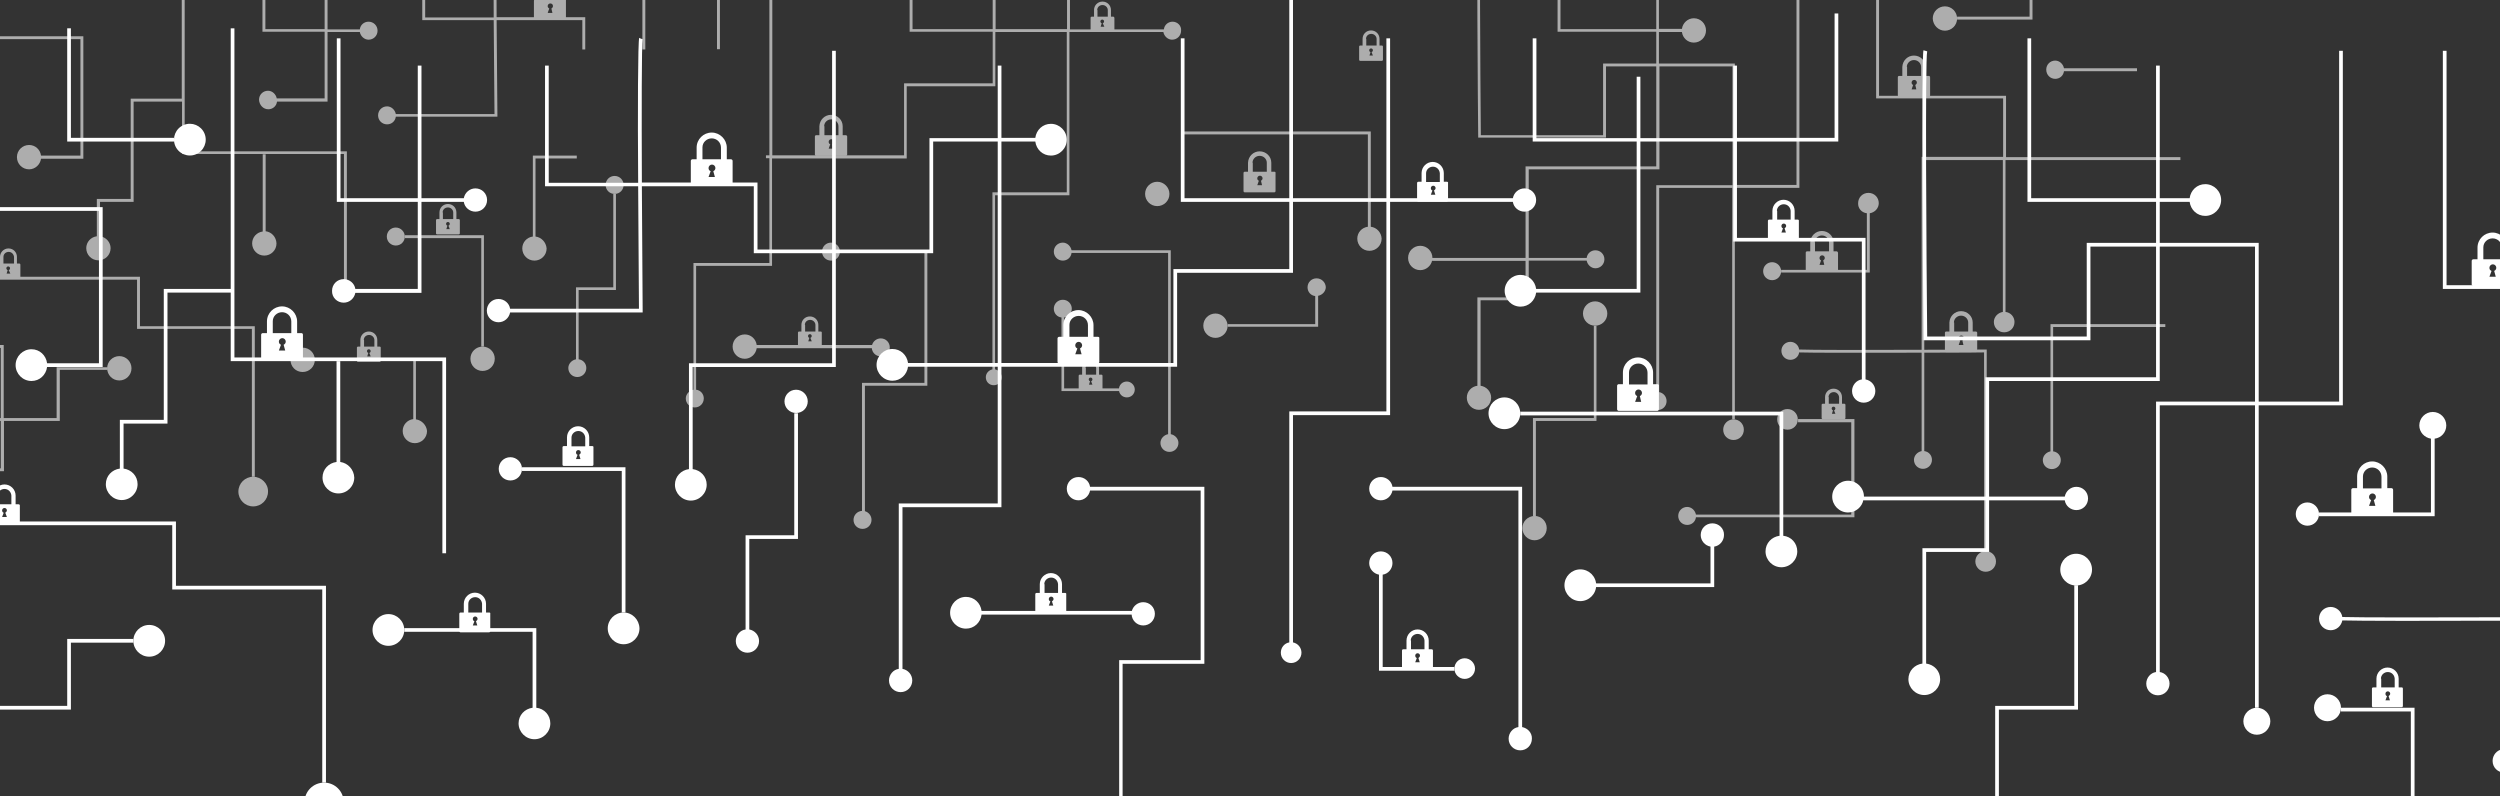 <?xml version="1.0" encoding="UTF-8"?>
<!-- Generator: Adobe Illustrator 28.1.0, SVG Export Plug-In . SVG Version: 6.00 Build 0)  -->
<svg xmlns="http://www.w3.org/2000/svg" xmlns:xlink="http://www.w3.org/1999/xlink" version="1.1" id="Layer_1" x="0px" y="0px" viewBox="0 0 944.9 301" style="enable-background:new 0 0 944.9 301;" xml:space="preserve">
<rect x="0" y="0" width="944.9" height="301" fill="#333333" stroke="none"/>
<style type="text/css">
	.st0{fill:#FFFFFF;}
	.st1{opacity:0.6;}
	.st2{fill-rule:evenodd;clip-rule:evenodd;fill:none;}
</style>
<g>
	<g>
		<g>
			<path class="st0" d="M37.3,137.3H17.8c-0.4-3-2.8-5.3-5.9-5.3c-3.3,0-6,2.7-6,6c0,3.3,2.7,6,6,6c3.1,0,5.5-2.3,5.9-5.3h21V78.3     h-73.4v1.4h72V137.3z"></path>
			<polygon class="st0" points="65.8,52.8 65.8,52.1 26.8,52.1 26.8,10.7 25.4,10.7 25.4,53.5 65.8,53.5    "></polygon>
			<polygon class="st0" points="123.2,221.4 66.5,221.4 66.5,197.1 -34.7,197.1 -34.7,198.5 65.1,198.5 65.1,222.8 121.8,222.8      121.8,295.8 122.5,295.8 123.2,295.8    "></polygon>
			<path class="st0" d="M61.9,109.2v49.5H45.3v18.4c-3,0.4-5.3,2.8-5.3,5.9c0,3.3,2.7,6,6,6c3.3,0,6-2.7,6-6c0-3.1-2.3-5.5-5.3-5.9     v-17h16.6v-49.5h23.9v25.9h80v72.6h1.4v-74h-80V10.7h-1.4v98.5H61.9z"></path>
			<path class="st0" d="M25.4,241.5v25.3H-0.7v-36h-23.6v1.4h22.2v34.6h-24.6v1.4h24.6v23.4H-12v23.6c-1.7,0.3-3.1,1.8-3.1,3.7     c0,2.1,1.7,3.7,3.7,3.7c2.1,0,3.7-1.7,3.7-3.7c0-1.8-1.3-3.3-3-3.7V293h9.9v-24.8h27.6v-25.3h23.6v-0.7v-0.7H25.4z"></path>
			<polygon class="st0" points="236.4,176.6 197.3,176.6 197.3,177.3 197.3,178 235,178 235,231.5 235.7,231.5 236.4,231.5    "></polygon>
			<path class="st0" d="M300.2,202.3h-18.4v35.6c-2.1,0.3-3.7,2.2-3.7,4.4c0,2.5,2,4.4,4.4,4.4c2.5,0,4.4-2,4.4-4.4     c0-2.2-1.6-4-3.7-4.4v-34.2h18.4v-47.5h-0.7h-0.7V202.3z"></path>
			<path class="st0" d="M427.7,232.2c0.1,2.3,2,4.2,4.4,4.2c2.5,0,4.4-2,4.4-4.4c0-2.5-2-4.4-4.4-4.4c-2,0-3.8,1.4-4.3,3.3H371     c-0.4-3-2.8-5.3-5.9-5.3c-3.3,0-6,2.7-6,6c0,3.3,2.7,6,6,6c3.1,0,5.5-2.3,5.9-5.3H427.7z"></path>
			<path class="st0" d="M618.5,109.2h-37.9c-0.4-3-2.8-5.3-5.9-5.3c-3.3,0-6,2.7-6,6c0,3.3,2.7,6,6,6c3.1,0,5.5-2.3,5.9-5.3h39.4     V53.5h35.1v37.8h48.6v52.1c-2.1,0.3-3.7,2.2-3.7,4.4c0,2.5,2,4.4,4.4,4.4c2.5,0,4.4-2,4.4-4.4c0-2.2-1.6-4-3.7-4.4V89.9h-48.6     V53.5h38.3V5.1h-1.4v47h-36.9V24.8h-1.4v27.4h-35.1V29h-1.4v23.2h-37.9V14.5h-1.4v39h39.3V109.2z"></path>
			<path class="st0" d="M522.6,252.1v-34.9c2.1-0.3,3.7-2.2,3.7-4.4c0-2.5-2-4.4-4.4-4.4c-2.5,0-4.4,2-4.4,4.4c0,2.2,1.6,4,3.7,4.4     v36.3h28.5v-0.7v-0.7H522.6z"></path>
			<polygon class="st0" points="1000.5,70.2 1000.5,19.2 999.1,19.2 999.1,68.8 963.4,68.8 963.4,69.6 963.4,70.2    "></polygon>
			<path class="st0" d="M987.4,138.1v-30.3h-62.7V19.2h-1.4v90H986v28.9h-40.2v95.2c-24.7,0.1-55.7,0.1-60.5-0.1     c-0.3-2.1-2.2-3.8-4.4-3.8c-2.5,0-4.4,2-4.4,4.4c0,2.5,2,4.4,4.4,4.4c2.2,0,4-1.6,4.4-3.7c5.3,0.2,36,0.2,60.5,0.1v48.6     c-2.1,0.3-3.7,2.2-3.7,4.4c0,2.5,2,4.4,4.4,4.4c2.5,0,4.4-2,4.4-4.4c0-2.2-1.6-4-3.7-4.4v-48.6c14.3,0,26.3-0.1,29.5-0.1v97.9     h0.7h0.7v-99.3l-0.7,0c-0.3,0-13.7,0.1-30.2,0.1v-93.8H986v74.9c-2.5,0.3-4.4,2.4-4.4,5c0,2.8,2.3,5.1,5.1,5.1     c2.8,0,5.1-2.3,5.1-5.1c0-2.6-1.9-4.7-4.4-5v-74.9h86.3v-1.4H987.4z"></path>
			<path class="st0" d="M1009.4,283.3c-2.1,0.3-3.7,2.2-3.7,4.4c0,2.5,2,4.4,4.4,4.4c2.5,0,4.4-2,4.4-4.4c0-2.2-1.6-4-3.7-4.4v-61.4     h55.4v-1.4h-56.8V283.3z"></path>
			<polygon class="st0" points="784,266.8 754.1,266.8 754.1,315.2 754.8,315.2 755.5,315.2 755.5,268.2 785.4,268.2 785.4,221.2      784.7,221.2 784,221.2    "></polygon>
			<path class="st0" d="M884.8,268.9h26.4v45.6h-76.8c-0.3-2.1-2.2-3.7-4.4-3.7c-2.5,0-4.4,2-4.4,4.4c0,2.5,2,4.4,4.4,4.4     c2.2,0,4-1.6,4.4-3.7h78.2v-48.4h-27.8V268.9z"></path>
			<path class="st0" d="M122.5,295.8c-4.1,0-7.4,3.3-7.4,7.4c0,4.1,3.3,7.4,7.4,7.4c4.1,0,7.4-3.3,7.4-7.4     C129.9,299.1,126.6,295.8,122.5,295.8z"></path>
			<path class="st0" d="M202.7,267.5v-30.1h-49.9v0.7v0.7h48.5v28.7c-3,0.4-5.3,2.8-5.3,5.9c0,3.3,2.7,6,6,6c3.3,0,6-2.7,6-6     C208,270.3,205.7,267.8,202.7,267.5z"></path>
			<path class="st0" d="M128.6,174.6v-38.1h-1.4v38.1c-3,0.4-5.3,2.8-5.3,5.9c0,3.3,2.7,6,6,6c3.3,0,6-2.7,6-6     C133.8,177.5,131.5,175,128.6,174.6z"></path>
			<path class="st0" d="M957.4,75.6c3.3,0,6-2.7,6-6c0-3.3-2.7-6-6-6c-3.3,0-6,2.7-6,6C951.4,72.9,954.1,75.6,957.4,75.6z"></path>
			<path class="st0" d="M674,202.5v-46.9h-99.4v0.7v0.7h98v45.5c-3,0.4-5.3,2.8-5.3,5.9c0,3.3,2.7,6,6,6c3.3,0,6-2.7,6-6     C679.3,205.3,677,202.8,674,202.5z"></path>
			<path class="st0" d="M568.6,150.2c-3.3,0-6,2.7-6,6c0,3.3,2.7,6,6,6c3.3,0,6-2.7,6-6C574.6,152.9,571.9,150.2,568.6,150.2z"></path>
			<path class="st0" d="M597.3,215.2c-3.3,0-6,2.7-6,6s2.7,6,6,6c3.3,0,6-2.7,6-6S600.6,215.2,597.3,215.2z"></path>
			<path class="st0" d="M784.7,209.3c-3.3,0-6,2.7-6,6c0,3.3,2.7,6,6,6c3.3,0,6-2.7,6-6C790.7,211.9,788,209.3,784.7,209.3z"></path>
			<path class="st0" d="M918.8,165.8v27.9h-42.3v0.7v0.7h43.7v-29.3c2.5-0.3,4.4-2.4,4.4-5c0-2.8-2.3-5.1-5.1-5.1     c-2.8,0-5.1,2.3-5.1,5.1C914.4,163.3,916.3,165.4,918.8,165.8z"></path>
			<path class="st0" d="M879.7,262.4c-2.8,0-5.1,2.3-5.1,5.1c0,2.8,2.3,5.1,5.1,5.1c2.8,0,5.1-2.3,5.1-5.1     C884.8,264.7,882.5,262.4,879.7,262.4z"></path>
			<path class="st0" d="M972.3,337.6c0,2.8,2.3,5.1,5.1,5.1c2.8,0,5.1-2.3,5.1-5.1c0-2.8-2.3-5.1-5.1-5.1     C974.6,332.5,972.3,334.8,972.3,337.6z"></path>
			<path class="st0" d="M847.9,272.6c0,2.8,2.3,5.1,5.1,5.1c2.8,0,5.1-2.3,5.1-5.1c0-2.8-2.3-5.1-5.1-5.1     C850.2,267.5,847.9,269.8,847.9,272.6z"></path>
			<circle class="st0" cx="754.8" cy="321.2" r="6"></circle>
			<path class="st0" d="M553.6,248.8c-2.2,0-3.9,1.8-3.9,3.9c0,2.2,1.8,3.9,3.9,3.9c2.2,0,3.9-1.8,3.9-3.9     C557.5,250.6,555.7,248.8,553.6,248.8z"></path>
			<path class="st0" d="M488.7,242.8v-85.9h36.7V76.3h46.4c0.3,2.1,2.2,3.7,4.4,3.7c2.5,0,4.4-2,4.4-4.4c0-2.5-2-4.4-4.4-4.4     c-2.2,0-4,1.6-4.4,3.7h-46.4V14.5H524v60.4h-35.3v-90.3h-1.4v90.3h-39.6V14.5h-1.4v61.8h41v25.4h-43.8v35.5h-65V53.5h12.8     c0.4,3,2.8,5.3,5.9,5.3c3.3,0,6-2.7,6-6c0-3.3-2.7-6-6-6c-3.1,0-5.5,2.3-5.9,5.3h-12.8V24.8h-1.4v27.4h-25.8v42.1h-35.4V19.2     h-1.4v75.1h-28.2V69h-43.7c-0.1-26.7-0.1-52.6,0.3-54.2l-0.7-0.2l-0.6-0.3c-0.5,1.1-0.6,27.9-0.4,54.8h-33.8V24.8H206v45.6h35.2     c0.1,18.3,0.2,36.5,0.3,46.3h-48.7c-0.3-2.1-2.2-3.7-4.4-3.7c-2.5,0-4.4,2-4.4,4.4c0,2.5,2,4.4,4.4,4.4c2.2,0,4-1.6,4.4-3.7h50.1     l0-0.7c-0.1-11-0.2-29.1-0.3-47h42.3v25.3h29.6v41.6h-54.1v40c-3,0.4-5.3,2.8-5.3,5.9c0,3.3,2.7,6,6,6c3.3,0,6-2.7,6-6     c0-3.1-2.3-5.5-5.3-5.9v-38.6h54.1v-43h36.8V53.5h24.4v83.7h-33.9c-0.4-3-2.8-5.3-5.9-5.3c-3.3,0-6,2.7-6,6c0,3.3,2.7,6,6,6     c3.1,0,5.5-2.3,5.9-5.3h33.9v51.7h-37.4v62.5c-2.1,0.3-3.7,2.2-3.7,4.4c0,2.5,2,4.4,4.4,4.4c2.5,0,4.4-2,4.4-4.4     c0-2.2-1.6-4-3.7-4.4v-61.1h37.4v-53.1h66.4v-35.5h43.8V76.3H524v79.2h-36.7v87.3c-1.8,0.3-3.2,1.9-3.2,3.9     c0,2.2,1.8,3.9,3.9,3.9c2.2,0,3.9-1.8,3.9-3.9C491.9,244.8,490.6,243.2,488.7,242.8z"></path>
			<path class="st0" d="M235.7,231.5c-3.3,0-6,2.7-6,6c0,3.3,2.7,6,6,6c3.3,0,6-2.7,6-6C241.6,234.2,239,231.5,235.7,231.5z"></path>
			<path class="st0" d="M146.8,232.1c-3.3,0-6,2.7-6,6s2.7,6,6,6c3.3,0,6-2.7,6-6S150.1,232.1,146.8,232.1z"></path>
			<ellipse transform="matrix(0.925 -0.379 0.379 0.925 -14.669 31.151)" class="st0" cx="71.8" cy="52.8" rx="6" ry="6"></ellipse>
			<circle class="st0" cx="56.4" cy="242.2" r="6"></circle>
			<path class="st0" d="M192.9,172.8c-2.5,0-4.4,2-4.4,4.4c0,2.5,2,4.4,4.4,4.4c2.5,0,4.4-2,4.4-4.4     C197.3,174.8,195.3,172.8,192.9,172.8z"></path>
			<path class="st0" d="M300.9,147.3c-2.5,0-4.4,2-4.4,4.4c0,2.5,2,4.4,4.4,4.4c2.5,0,4.4-2,4.4-4.4     C305.3,149.3,303.3,147.3,300.9,147.3z"></path>
			<path class="st0" d="M407.6,180.3c-2.5,0-4.4,2-4.4,4.4c0,2.5,2,4.4,4.4,4.4c2.2,0,4-1.6,4.4-3.7h41.8v64.1H423v63.2     c-2.3,0.1-4.2,2-4.2,4.4c0,2.5,2,4.4,4.4,4.4c2.5,0,4.4-2,4.4-4.4c0-2-1.4-3.8-3.3-4.3v-61.9h30.9V184H412     C411.7,181.9,409.9,180.3,407.6,180.3z"></path>
			<path class="st0" d="M647.2,197.8c-2.5,0-4.4,2-4.4,4.4c0,2.2,1.6,4,3.7,4.4v13.9h-43.3v0.7v0.7h44.7v-15.3     c2.1-0.3,3.7-2.2,3.7-4.4C651.7,199.8,649.7,197.8,647.2,197.8z"></path>
			<path class="st0" d="M575.3,274.8V184h-49c-0.3-2.1-2.2-3.7-4.4-3.7c-2.5,0-4.4,2-4.4,4.4c0,2.5,2,4.4,4.4,4.4     c2.2,0,4-1.6,4.4-3.7h47.6v89.4c-2.1,0.3-3.7,2.2-3.7,4.4c0,2.5,2,4.4,4.4,4.4c2.5,0,4.4-2,4.4-4.4     C579.1,277,577.4,275.2,575.3,274.8z"></path>
			<path class="st0" d="M872.1,189.9c-2.5,0-4.4,2-4.4,4.4s2,4.4,4.4,4.4c2.5,0,4.4-2,4.4-4.4S874.5,189.9,872.1,189.9z"></path>
			<path class="st0" d="M816.3,254V153.2h36v114.3h0.7h0.7V153.2h31.8v-134h-1.4v132.6h-30.4v-60h-37.4V76.3h11.3     c0.4,3,2.8,5.3,5.9,5.3c3.3,0,6-2.7,6-6c0-3.3-2.7-6-6-6c-3.1,0-5.5,2.3-5.9,5.3h-11.3V24.8h-1.4v50.1h-47.2V14.5h-1.4v61.8h48.6     v15.5h-26.2v35.4h-60.3c-0.3-29.7-0.8-105,0-107.8l-0.7-0.2l-0.7-0.2c-0.9,2.8-0.1,98.1,0,108.9l0,0.7h63.1V93.2h24.8v49.4h-64.5     v45.1h-45.9c0-3.3-2.7-6-6-6c-3.3,0-6,2.7-6,6c0,3.3,2.7,6,6,6c2.9,0,5.3-2.1,5.8-4.8v0.2h46.1v18.1h-23.8v43.6     c-3,0.4-5.3,2.8-5.3,5.9c0,3.3,2.7,6,6,6c3.3,0,6-2.7,6-6c0-3.1-2.3-5.5-5.3-5.9v-42.2h23.8v-19.5h28.6c0.3,2.1,2.2,3.7,4.4,3.7     c2.5,0,4.4-2,4.4-4.4c0-2.5-2-4.4-4.4-4.4c-2.2,0-4,1.6-4.4,3.7h-28.6V144h64.5V93.2h36v58.6h-37.4V254c-2.1,0.3-3.7,2.2-3.7,4.4     c0,2.5,2,4.4,4.4,4.4c2.5,0,4.4-2,4.4-4.4C820,256.2,818.4,254.3,816.3,254z"></path>
			<path class="st0" d="M1011.8,99.4c2.2,0,4-1.6,4.4-3.7h36.1v-1.4h-36.1c-0.3-2.1-2.2-3.7-4.4-3.7c-2.5,0-4.4,2-4.4,4.4     C1007.3,97.4,1009.3,99.4,1011.8,99.4z"></path>
			<path class="st0" d="M129.9,114.4c2.2,0,4-1.6,4.4-3.7h25V76.3h16c0.3,2.1,2.2,3.7,4.4,3.7c2.5,0,4.4-2,4.4-4.4     c0-2.5-2-4.4-4.4-4.4c-2.2,0-4,1.6-4.4,3.7h-16V24.8h-1.4v50.1h-29.2V14.5h-1.4v61.8h30.6v32.9h-23.6c-0.3-2.1-2.2-3.7-4.4-3.7     c-2.5,0-4.4,2-4.4,4.4C125.4,112.4,127.4,114.4,129.9,114.4z"></path>
		</g>
		<g>
			<path class="st0" d="M402.6,224.1h-1.2v-3.3h0c0-2.3-1.9-4.2-4.2-4.2c-2.3,0-4.2,1.9-4.2,4.2h0v3.3h-1.2c-0.3,0-0.5,0.2-0.5,0.5     v6.5c0,0.3,0.2,0.5,0.5,0.5h10.7c0.3,0,0.5-0.2,0.5-0.5v-6.5C403.1,224.3,402.8,224.1,402.6,224.1z M394.7,220.8     C394.7,220.8,394.7,220.8,394.7,220.8c0-1.4,1.2-2.5,2.6-2.5c1.4,0,2.5,1.1,2.6,2.5c0,0,0,0,0,0v3.3h-5.1V220.8z M398.1,228.9     h-1.7l0.6-1.6c-0.4-0.1-0.6-0.5-0.6-0.9c0-0.5,0.4-0.9,0.9-0.9s0.9,0.4,0.9,0.9c0,0.4-0.3,0.7-0.6,0.9L398.1,228.9z"></path>
			<path class="st0" d="M223.9,168.6h-1.2v-3.3h0c0-2.3-1.9-4.2-4.2-4.2c-2.3,0-4.2,1.9-4.2,4.2h0v3.3h-1.2c-0.3,0-0.5,0.2-0.5,0.5     v6.5c0,0.3,0.2,0.5,0.5,0.5h10.7c0.3,0,0.5-0.2,0.5-0.5v-6.5C224.4,168.9,224.2,168.6,223.9,168.6z M216,165.4     C216,165.4,216,165.4,216,165.4c0-1.4,1.2-2.5,2.6-2.5c1.4,0,2.5,1.1,2.6,2.5c0,0,0,0,0,0v3.3H216V165.4z M219.4,173.5h-1.7     l0.6-1.6c-0.4-0.1-0.6-0.5-0.6-0.9c0-0.5,0.4-0.9,0.9-0.9c0.5,0,0.9,0.4,0.9,0.9c0,0.4-0.3,0.7-0.6,0.9L219.4,173.5z"></path>
			<path class="st0" d="M546.9,68.7h-1.2v-3.3h0c0-2.3-1.9-4.2-4.2-4.2c-2.3,0-4.2,1.9-4.2,4.2h0v3.3h-1.2c-0.3,0-0.5,0.2-0.5,0.5     v6.5c0,0.3,0.2,0.5,0.5,0.5h10.7c0.3,0,0.5-0.2,0.5-0.5v-6.5C547.4,68.9,547.2,68.7,546.9,68.7z M539,65.5     C539,65.5,539,65.5,539,65.5c0-1.4,1.2-2.5,2.6-2.5c1.4,0,2.5,1.1,2.6,2.5c0,0,0,0,0,0v3.3H539V65.5z M542.5,73.6h-1.7l0.6-1.6     c-0.4-0.1-0.6-0.5-0.6-0.9c0-0.5,0.4-0.9,0.9-0.9c0.5,0,0.9,0.4,0.9,0.9c0,0.4-0.3,0.7-0.6,0.9L542.5,73.6z"></path>
			<path class="st0" d="M679.5,83h-1.2v-3.3h0c0-2.3-1.9-4.2-4.2-4.2c-2.3,0-4.2,1.9-4.2,4.2h0V83h-1.2c-0.3,0-0.5,0.2-0.5,0.5v6.5     c0,0.3,0.2,0.5,0.5,0.5h10.7c0.3,0,0.5-0.2,0.5-0.5v-6.5C680,83.2,679.7,83,679.5,83z M671.6,79.7     C671.6,79.7,671.6,79.7,671.6,79.7c0-1.4,1.2-2.5,2.6-2.5c1.4,0,2.5,1.1,2.6,2.5c0,0,0,0,0,0V83h-5.1V79.7z M675,87.9h-1.7     l0.6-1.6c-0.4-0.1-0.6-0.5-0.6-0.9c0-0.5,0.4-0.9,0.9-0.9s0.9,0.4,0.9,0.9c0,0.4-0.3,0.7-0.6,0.9L675,87.9z"></path>
			<path class="st0" d="M541.1,245.4H540v-3.3h0c0-2.3-1.9-4.2-4.2-4.2c-2.3,0-4.2,1.9-4.2,4.2h0v3.3h-1.2c-0.3,0-0.5,0.2-0.5,0.5     v6.5c0,0.3,0.2,0.5,0.5,0.5h10.7c0.3,0,0.5-0.2,0.5-0.5v-6.5C541.6,245.6,541.4,245.4,541.1,245.4z M533.2,242.1     C533.2,242.1,533.2,242.1,533.2,242.1c0-1.4,1.2-2.5,2.6-2.5c1.4,0,2.5,1.1,2.6,2.5c0,0,0,0,0,0v3.3h-5.1V242.1z M536.6,250.3     h-1.7l0.6-1.6c-0.4-0.1-0.6-0.5-0.6-0.9c0-0.5,0.4-0.9,0.9-0.9c0.5,0,0.9,0.4,0.9,0.9c0,0.4-0.3,0.7-0.6,0.9L536.6,250.3z"></path>
			<path class="st0" d="M907.8,259.8h-1.2v-3.3h0c0-2.3-1.9-4.2-4.2-4.2c-2.3,0-4.2,1.9-4.2,4.2h0v3.3h-1.2c-0.3,0-0.5,0.2-0.5,0.5     v6.5c0,0.3,0.2,0.5,0.5,0.5h10.7c0.3,0,0.5-0.2,0.5-0.5v-6.5C908.2,260,908,259.8,907.8,259.8z M899.9,256.5     C899.9,256.5,899.9,256.5,899.9,256.5c0-1.4,1.2-2.5,2.6-2.5c1.4,0,2.5,1.1,2.6,2.5c0,0,0,0,0,0v3.3h-5.1V256.5z M903.3,264.7     h-1.7l0.6-1.6c-0.4-0.1-0.6-0.5-0.6-0.9c0-0.5,0.4-0.9,0.9-0.9s0.9,0.4,0.9,0.9c0,0.4-0.3,0.7-0.6,0.9L903.3,264.7z"></path>
			<path class="st0" d="M184.9,231.5h-1.2v-3.3h0c0-2.3-1.9-4.2-4.2-4.2c-2.3,0-4.2,1.9-4.2,4.2h0v3.3h-1.2c-0.3,0-0.5,0.2-0.5,0.5     v6.5c0,0.3,0.2,0.5,0.5,0.5h10.7c0.3,0,0.5-0.2,0.5-0.5v-6.5C185.4,231.7,185.2,231.5,184.9,231.5z M177,228.2     C177,228.2,177,228.2,177,228.2c0-1.4,1.2-2.5,2.6-2.5c1.4,0,2.5,1.1,2.6,2.5c0,0,0,0,0,0v3.3H177V228.2z M180.4,236.4h-1.7     l0.6-1.6c-0.4-0.1-0.6-0.5-0.6-0.9c0-0.5,0.4-0.9,0.9-0.9c0.5,0,0.9,0.4,0.9,0.9c0,0.4-0.3,0.7-0.6,0.9L180.4,236.4z"></path>
			<path class="st0" d="M7,190.6H5.9v-3.3h0c0-2.3-1.9-4.2-4.2-4.2c-2.3,0-4.2,1.9-4.2,4.2h0v3.3h-1.2c-0.3,0-0.5,0.2-0.5,0.5v6.5     c0,0.3,0.2,0.5,0.5,0.5H7c0.3,0,0.5-0.2,0.5-0.5V191C7.5,190.8,7.3,190.6,7,190.6z M-0.9,187.3C-0.9,187.3-0.9,187.3-0.9,187.3     c0-1.4,1.2-2.5,2.6-2.5c1.4,0,2.5,1.1,2.6,2.5c0,0,0,0,0,0v3.3h-5.1V187.3z M2.6,195.4H0.8l0.6-1.6c-0.4-0.1-0.6-0.5-0.6-0.9     c0-0.5,0.4-0.9,0.9-0.9c0.5,0,0.9,0.4,0.9,0.9c0,0.4-0.3,0.7-0.6,0.9L2.6,195.4z"></path>
			<path class="st0" d="M113.9,125.9h-1.6v-4.4h0c0-3.1-2.6-5.7-5.7-5.7c-3.1,0-5.7,2.5-5.7,5.7h0v4.4h-1.6c-0.3,0-0.6,0.3-0.6,0.6     v8.9c0,0.3,0.3,0.6,0.6,0.6h14.6c0.3,0,0.6-0.3,0.6-0.6v-8.9C114.5,126.1,114.2,125.9,113.9,125.9z M103.1,121.4     C103.1,121.4,103.1,121.4,103.1,121.4c0-1.9,1.6-3.4,3.5-3.4c1.9,0,3.5,1.5,3.5,3.5c0,0,0,0,0,0v4.4h-7V121.4z M107.8,132.5h-2.4     l0.8-2.2c-0.5-0.2-0.8-0.6-0.8-1.2c0-0.7,0.6-1.3,1.3-1.3c0.7,0,1.3,0.6,1.3,1.3c0,0.5-0.3,1-0.8,1.2L107.8,132.5z"></path>
			<path class="st0" d="M276.3,60.2h-1.6v-4.4h0c0-3.1-2.6-5.7-5.7-5.7c-3.1,0-5.7,2.5-5.7,5.7h0v4.4h-1.6c-0.3,0-0.6,0.3-0.6,0.6     v8.9c0,0.3,0.3,0.6,0.6,0.6h14.6c0.3,0,0.6-0.3,0.6-0.6v-8.9C276.9,60.5,276.6,60.2,276.3,60.2z M265.5,55.7     C265.5,55.8,265.5,55.8,265.5,55.7c0-1.9,1.6-3.4,3.5-3.4c1.9,0,3.5,1.5,3.5,3.5c0,0,0,0,0,0v4.4h-7V55.7z M270.2,66.9h-2.4     l0.8-2.2c-0.5-0.2-0.8-0.6-0.8-1.2c0-0.7,0.6-1.3,1.3-1.3c0.7,0,1.3,0.6,1.3,1.3c0,0.5-0.3,1-0.8,1.2L270.2,66.9z"></path>
			<path class="st0" d="M414.9,127.3h-1.6v-4.4h0c0-3.1-2.6-5.7-5.7-5.7c-3.1,0-5.7,2.5-5.7,5.7h0v4.4h-1.6c-0.3,0-0.6,0.3-0.6,0.6     v8.9c0,0.3,0.3,0.6,0.6,0.6h14.6c0.3,0,0.6-0.3,0.6-0.6v-8.9C415.6,127.5,415.3,127.3,414.9,127.3z M404.2,122.8     C404.2,122.8,404.2,122.8,404.2,122.8c0-1.9,1.6-3.4,3.5-3.4c1.9,0,3.5,1.5,3.5,3.5c0,0,0,0,0,0v4.4h-7V122.8z M408.8,133.9h-2.4     l0.8-2.2c-0.5-0.2-0.8-0.6-0.8-1.2c0-0.7,0.6-1.3,1.3-1.3c0.7,0,1.3,0.6,1.3,1.3c0,0.5-0.3,1-0.8,1.2L408.8,133.9z"></path>
			<path class="st0" d="M626.4,145.2h-1.6v-4.4h0c0-3.1-2.6-5.7-5.7-5.7c-3.1,0-5.7,2.5-5.7,5.7h0v4.4h-1.6c-0.3,0-0.6,0.3-0.6,0.6     v8.9c0,0.3,0.3,0.6,0.6,0.6h14.6c0.3,0,0.6-0.3,0.6-0.6v-8.9C627.1,145.5,626.8,145.2,626.4,145.2z M615.7,140.8     C615.7,140.8,615.7,140.8,615.7,140.8c0-1.9,1.6-3.4,3.5-3.4s3.5,1.5,3.5,3.5c0,0,0,0,0,0v4.4h-7V140.8z M620.3,151.9H618     l0.8-2.2c-0.5-0.2-0.8-0.6-0.8-1.2c0-0.7,0.6-1.3,1.3-1.3c0.7,0,1.3,0.6,1.3,1.3c0,0.5-0.3,1-0.8,1.2L620.3,151.9z"></path>
			<path class="st0" d="M903.9,184.5h-1.6v-4.4h0c0-3.1-2.6-5.7-5.7-5.7c-3.1,0-5.7,2.5-5.7,5.7h0v4.4h-1.6c-0.3,0-0.6,0.3-0.6,0.6     v8.9c0,0.3,0.3,0.6,0.6,0.6h14.6c0.3,0,0.6-0.3,0.6-0.6v-8.9C904.5,184.8,904.2,184.5,903.9,184.5z M893.1,180.1     C893.1,180.1,893.1,180.1,893.1,180.1c0-1.9,1.6-3.4,3.5-3.4c1.9,0,3.5,1.5,3.5,3.5c0,0,0,0,0,0v4.4h-7V180.1z M897.8,191.2h-2.4     l0.8-2.2c-0.5-0.2-0.8-0.6-0.8-1.2c0-0.7,0.6-1.3,1.3-1.3c0.7,0,1.3,0.6,1.3,1.3c0,0.5-0.3,1-0.8,1.2L897.8,191.2z"></path>
			<path class="st0" d="M972.6,224H971v-4.4h0c0-3.1-2.6-5.7-5.7-5.7c-3.1,0-5.7,2.5-5.7,5.7h0v4.4H958c-0.3,0-0.6,0.3-0.6,0.6v8.9     c0,0.3,0.3,0.6,0.6,0.6h14.6c0.3,0,0.6-0.3,0.6-0.6v-8.9C973.2,224.3,972.9,224,972.6,224z M961.8,219.6     C961.8,219.6,961.8,219.6,961.8,219.6c0-1.9,1.6-3.4,3.5-3.4s3.5,1.5,3.5,3.5c0,0,0,0,0,0v4.4h-7V219.6z M966.5,230.7h-2.4     l0.8-2.2c-0.5-0.2-0.8-0.6-0.8-1.2c0-0.7,0.6-1.3,1.3-1.3c0.7,0,1.3,0.6,1.3,1.3c0,0.5-0.3,1-0.8,1.2L966.5,230.7z"></path>
			<path class="st0" d="M949.4,98h-1.6v-4.4h0c0-3.1-2.6-5.7-5.7-5.7c-3.1,0-5.7,2.5-5.7,5.7h0V98h-1.6c-0.3,0-0.6,0.3-0.6,0.6v8.9     c0,0.3,0.3,0.6,0.6,0.6h14.6c0.3,0,0.6-0.3,0.6-0.6v-8.9C950,98.2,949.7,98,949.4,98z M938.6,93.5     C938.6,93.5,938.6,93.5,938.6,93.5c0-1.9,1.6-3.4,3.5-3.4s3.5,1.5,3.5,3.5c0,0,0,0,0,0V98h-7V93.5z M943.3,104.6h-2.4l0.8-2.2     c-0.5-0.2-0.8-0.6-0.8-1.2c0-0.7,0.6-1.3,1.3-1.3c0.7,0,1.3,0.6,1.3,1.3c0,0.5-0.3,1-0.8,1.2L943.3,104.6z"></path>
		</g>
	</g>
	<g class="st1">
		<g>
			<path class="st0" d="M30.5,58.8h-15c-0.3-2.3-2.2-4-4.5-4c-2.5,0-4.6,2-4.6,4.6c0,2.5,2,4.6,4.6,4.6c2.3,0,4.2-1.8,4.5-4h16V13.7     h-56.2v1.1h55.1V58.8z"></path>
			<polygon class="st0" points="52.3,-5.9 52.3,-6.4 22.5,-6.4 22.5,-38.1 21.4,-38.1 21.4,-5.3 52.3,-5.3    "></polygon>
			<polygon class="st0" points="96.3,123.3 52.9,123.3 52.9,104.6 -24.6,104.6 -24.6,105.7 51.8,105.7 51.8,124.3 95.2,124.3      95.2,180.2 95.7,180.2 96.3,180.2    "></polygon>
			<path class="st0" d="M49.4,37.3v37.9H36.6v14.1c-2.3,0.3-4,2.2-4,4.5c0,2.5,2,4.6,4.6,4.6c2.5,0,4.6-2,4.6-4.6     c0-2.3-1.8-4.2-4-4.5V76.3h12.7V38.4h18.3v19.8h61.2v55.6h1.1V57.2H69.8v-95.3h-1.1v75.4H49.4z"></path>
			<path class="st0" d="M21.4,138.7V158H1.4v-27.6h-18.1v1.1h17V158h-18.8v1.1H0.3V177h-7.6v18.1c-1.3,0.2-2.3,1.4-2.3,2.8     c0,1.6,1.3,2.9,2.9,2.9c1.6,0,2.9-1.3,2.9-2.9c0-1.4-1-2.5-2.3-2.8v-17h7.6v-19h21.1v-19.3h18.1v-0.5v-0.5H21.4z"></path>
			<polygon class="st0" points="182.9,88.9 153,88.9 153,89.4 153,90 181.9,90 181.9,131 182.4,131 182.9,131    "></polygon>
			<path class="st0" d="M231.8,108.6h-14.1v27.2c-1.6,0.3-2.9,1.7-2.9,3.3c0,1.9,1.5,3.4,3.4,3.4c1.9,0,3.4-1.5,3.4-3.4     c0-1.7-1.2-3.1-2.9-3.3v-26.2h14.1V73.3h-0.5h-0.5V108.6z"></path>
			<path class="st0" d="M329.5,131.5c0.1,1.8,1.6,3.2,3.4,3.2c1.9,0,3.4-1.5,3.4-3.4c0-1.9-1.5-3.4-3.4-3.4c-1.6,0-2.9,1.1-3.3,2.5     H286c-0.3-2.3-2.2-4-4.5-4c-2.5,0-4.6,2-4.6,4.6c0,2.5,2,4.6,4.6,4.6c2.3,0,4.2-1.8,4.5-4H329.5z"></path>
			<path class="st0" d="M402.2,146.7V120c1.6-0.3,2.9-1.7,2.9-3.3c0-1.9-1.5-3.4-3.4-3.4c-1.9,0-3.4,1.5-3.4,3.4     c0,1.7,1.2,3.1,2.9,3.3v27.8h21.8v-0.5v-0.5H402.2z"></path>
			<polygon class="st0" points="768.2,7.4 768.2,-31.6 767.1,-31.6 767.1,6.3 739.7,6.3 739.7,7 739.7,7.4    "></polygon>
			<path class="st0" d="M758.2,59.4V36.2h-48v-67.9h-1.1v68.9h48v22.1h-30.8v72.9c-18.9,0.1-42.6,0.1-46.3-0.1     c-0.2-1.6-1.6-2.9-3.3-2.9c-1.9,0-3.4,1.5-3.4,3.4c0,1.9,1.5,3.4,3.4,3.4c1.7,0,3.1-1.2,3.3-2.8c4,0.2,27.5,0.1,46.3,0.1v37.2     c-1.6,0.3-2.9,1.7-2.9,3.3c0,1.9,1.5,3.4,3.4,3.4c1.9,0,3.4-1.5,3.4-3.4c0-1.7-1.2-3.1-2.9-3.3v-37.2c11,0,20.1-0.1,22.6-0.1v75     h0.5h0.5v-76.1l-0.5,0c-0.3,0-10.5,0.1-23.1,0.1V60.5h29.7v57.4c-1.9,0.3-3.4,1.9-3.4,3.8c0,2.2,1.7,3.9,3.9,3.9     c2.2,0,3.9-1.7,3.9-3.9c0-2-1.5-3.6-3.4-3.8V60.5h66.1v-1.1H758.2z"></path>
			<path class="st0" d="M775,170.6c-1.6,0.3-2.9,1.7-2.9,3.3c0,1.9,1.5,3.4,3.4,3.4c1.9,0,3.4-1.5,3.4-3.4c0-1.7-1.2-3.1-2.9-3.3     v-47h42.4v-1.1H775V170.6z"></path>
			<polygon class="st0" points="602.4,158 579.4,158 579.4,195.1 580,195.1 580.5,195.1 580.5,159.1 603.4,159.1 603.4,123.1      602.9,123.1 602.4,123.1    "></polygon>
			<path class="st0" d="M679.5,159.6h20.2v34.9H641c-0.3-1.6-1.7-2.9-3.3-2.9c-1.9,0-3.4,1.5-3.4,3.4c0,1.9,1.5,3.4,3.4,3.4     c1.7,0,3.1-1.2,3.3-2.9h59.9v-37.1h-21.3V159.6z"></path>
			<path class="st0" d="M95.7,180.2c-3.1,0-5.6,2.5-5.6,5.6c0,3.1,2.5,5.6,5.6,5.6c3.1,0,5.6-2.5,5.6-5.6     C101.4,182.8,98.8,180.2,95.7,180.2z"></path>
			<path class="st0" d="M157.2,158.5v-23.1h-38.2v0.5v0.5h37.2v22c-2.3,0.3-4,2.2-4,4.5c0,2.5,2,4.6,4.6,4.6c2.5,0,4.6-2,4.6-4.6     C161.2,160.7,159.4,158.8,157.2,158.5z"></path>
			<path class="st0" d="M100.4,87.4V58.3h-1.1v29.2c-2.3,0.3-4,2.2-4,4.5c0,2.5,2,4.6,4.6,4.6c2.5,0,4.6-2,4.6-4.6     C104.4,89.6,102.7,87.7,100.4,87.4z"></path>
			<path class="st0" d="M735.1,11.6c2.5,0,4.6-2,4.6-4.6c0-2.5-2-4.6-4.6-4.6c-2.5,0-4.6,2-4.6,4.6C730.6,9.5,732.6,11.6,735.1,11.6     z"></path>
			<path class="st0" d="M518.1,85.7v-36h-71.4v1.1H517v34.9c-2.3,0.3-4,2.2-4,4.5c0,2.5,2,4.6,4.6,4.6c2.5,0,4.6-2,4.6-4.6     C522.1,87.9,520.4,86,518.1,85.7z"></path>
			<path class="st0" d="M437.4,68.7c-2.5,0-4.6,2-4.6,4.6c0,2.5,2,4.6,4.6,4.6c2.5,0,4.6-2,4.6-4.6C442,70.8,439.9,68.7,437.4,68.7z     "></path>
			<path class="st0" d="M459.4,118.5c-2.5,0-4.6,2-4.6,4.6c0,2.5,2,4.6,4.6,4.6c2.5,0,4.6-2,4.6-4.6     C463.9,120.6,461.9,118.5,459.4,118.5z"></path>
			<path class="st0" d="M602.9,113.9c-2.5,0-4.6,2-4.6,4.6c0,2.5,2,4.6,4.6,4.6c2.5,0,4.6-2,4.6-4.6     C607.5,116,605.4,113.9,602.9,113.9z"></path>
			<path class="st0" d="M705.6,80.6V102h-32.4v0.5v0.5h33.5V80.6c1.9-0.3,3.4-1.9,3.4-3.8c0-2.2-1.7-3.9-3.9-3.9     c-2.2,0-3.9,1.7-3.9,3.9C702.2,78.8,703.7,80.4,705.6,80.6z"></path>
			<path class="st0" d="M675.6,154.6c-2.2,0-3.9,1.7-3.9,3.9c0,2.2,1.7,3.9,3.9,3.9c2.2,0,3.9-1.7,3.9-3.9     C679.5,156.4,677.8,154.6,675.6,154.6z"></path>
			<path class="st0" d="M746.6,212.2c0,2.1,1.7,3.9,3.9,3.9c2.2,0,3.9-1.7,3.9-3.9c0-2.2-1.7-3.9-3.9-3.9     C748.3,208.3,746.6,210.1,746.6,212.2z"></path>
			<path class="st0" d="M651.3,162.4c0,2.2,1.7,3.9,3.9,3.9c2.2,0,3.9-1.7,3.9-3.9s-1.7-3.9-3.9-3.9     C653,158.5,651.3,160.3,651.3,162.4z"></path>
			<path class="st0" d="M575.4,199.6c0,2.5,2,4.6,4.6,4.6c2.5,0,4.6-2,4.6-4.6c0-2.5-2-4.6-4.6-4.6     C577.4,195.1,575.4,197.1,575.4,199.6z"></path>
			<path class="st0" d="M425.9,144.2c-1.7,0-3,1.3-3,3c0,1.7,1.3,3,3,3c1.7,0,3-1.3,3-3C428.9,145.6,427.5,144.2,425.9,144.2z"></path>
			<path class="st0" d="M187.7,7.6h32.4v11.1h1.1V6.5h-33.5c-0.1-20.4-0.1-40.3,0.2-41.5l-0.5-0.2l-0.5-0.2     c-0.4,0.8-0.4,21.4-0.3,42h-25.9v-33.8h-1.1V7.6h27c0.1,14,0.2,27.9,0.3,35.5h-37.3c-0.3-1.6-1.7-2.9-3.3-2.9     c-1.9,0-3.4,1.5-3.4,3.4c0,1.9,1.5,3.4,3.4,3.4c1.7,0,3.1-1.2,3.3-2.9H188l0-0.5C187.9,35.1,187.8,21.3,187.7,7.6z"></path>
			<rect x="242.8" y="-31.6" class="st0" width="1.1" height="50.3"></rect>
			<path class="st0" d="M443.2,8.2c-1.7,0-3.1,1.2-3.3,2.9h-35.5v-46.3h-1.1V11h-27v-69.2h-1.1V11h-30.3v-46.3h-1.1v47.3h31.4v19.5     h-33.5v27.2h-49.8V-5.3h9.8c0.3,2.3,2.2,4,4.5,4c2.5,0,4.6-2,4.6-4.6s-2-4.6-4.6-4.6c-2.3,0-4.2,1.8-4.5,4h-9.8v-21h-1.1v21H271     v25.1h1.1v-24h18.7v64.1h-1.3v1.1h1.3v39.6h-28.7v47.9c-1.6,0.3-2.9,1.7-2.9,3.3c0,1.9,1.5,3.4,3.4,3.4c1.9,0,3.4-1.5,3.4-3.4     c0-1.7-1.2-3.1-2.9-3.3v-46.8h28.7V59.9h50.9V32.6h33.5V12.1h27v60.6h-28.1v66.9c-1.4,0.3-2.5,1.5-2.5,3c0,1.7,1.3,3,3,3     c1.7,0,3-1.3,3-3c0-1.5-1.1-2.7-2.5-3V73.8h28.1V12.1h35.5c0.3,1.6,1.7,2.9,3.3,2.9c1.9,0,3.4-1.5,3.4-3.4     C446.6,9.7,445,8.2,443.2,8.2z"></path>
			<path class="st0" d="M202.4,89.4V59.9H218v-1.1h-16.6v30.6c-2.3,0.3-4,2.2-4,4.5c0,2.5,2,4.6,4.6,4.6c2.5,0,4.6-2,4.6-4.6     C206.4,91.6,204.7,89.7,202.4,89.4z"></path>
			<path class="st0" d="M182.4,131c-2.5,0-4.6,2-4.6,4.6c0,2.5,2,4.6,4.6,4.6c2.5,0,4.6-2,4.6-4.6C187,133,184.9,131,182.4,131z"></path>
			<path class="st0" d="M114.4,131.4c-2.5,0-4.6,2-4.6,4.6s2,4.6,4.6,4.6c2.5,0,4.6-2,4.6-4.6S116.9,131.4,114.4,131.4z"></path>
			<path class="st0" d="M56.9-1.3c2.5,0,4.6-2,4.6-4.6s-2-4.6-4.6-4.6c-2.5,0-4.6,2-4.6,4.6S54.4-1.3,56.9-1.3z"></path>
			<path class="st0" d="M45.1,134.6c-2.5,0-4.6,2-4.6,4.6c0,2.5,2,4.6,4.6,4.6c2.5,0,4.6-2,4.6-4.6     C49.7,136.7,47.7,134.6,45.1,134.6z"></path>
			<path class="st0" d="M149.6,86c-1.9,0-3.4,1.5-3.4,3.4c0,1.9,1.5,3.4,3.4,3.4c1.9,0,3.4-1.5,3.4-3.4C153,87.6,151.5,86,149.6,86z     "></path>
			<path class="st0" d="M232.3,66.5c-1.9,0-3.4,1.5-3.4,3.4c0,1.9,1.5,3.4,3.4,3.4c1.9,0,3.4-1.5,3.4-3.4     C235.7,68,234.2,66.5,232.3,66.5z"></path>
			<path class="st0" d="M314.1,91.7c-1.9,0-3.4,1.5-3.4,3.4c0,1.9,1.5,3.4,3.4,3.4c1.7,0,3.1-1.2,3.3-2.9h32v49.1h-23.6v48.4     c-1.8,0.1-3.2,1.6-3.2,3.4c0,1.9,1.5,3.4,3.4,3.4c1.9,0,3.4-1.5,3.4-3.4c0-1.6-1.1-2.9-2.5-3.3v-47.4h23.6V94.6h-33.1     C317.2,93,315.8,91.7,314.1,91.7z"></path>
			<path class="st0" d="M497.6,105.2c-1.9,0-3.4,1.5-3.4,3.4c0,1.7,1.2,3.1,2.9,3.3v10.6h-33.1v0.5v0.5h34.2v-11.7     c1.6-0.3,2.9-1.7,2.9-3.3C501,106.7,499.5,105.2,497.6,105.2z"></path>
			<path class="st0" d="M442.5,164.1V94.6H405c-0.3-1.6-1.7-2.9-3.3-2.9c-1.9,0-3.4,1.5-3.4,3.4c0,1.9,1.5,3.4,3.4,3.4     c1.7,0,3.1-1.2,3.3-2.9h36.5v68.5c-1.6,0.3-2.9,1.7-2.9,3.3c0,1.9,1.5,3.4,3.4,3.4c1.9,0,3.4-1.5,3.4-3.4     C445.4,165.8,444.1,164.4,442.5,164.1z"></path>
			<path class="st0" d="M669.8,99.1c-1.9,0-3.4,1.5-3.4,3.4c0,1.9,1.5,3.4,3.4,3.4s3.4-1.5,3.4-3.4     C673.2,100.7,671.7,99.1,669.8,99.1z"></path>
			<path class="st0" d="M627.1,148.2V71h27.6v87.5h0.5h0.5V71h24.4V-31.6H679V69.9h-23.3V24h-28.7V12.1h8.7c0.3,2.3,2.2,4,4.5,4     c2.5,0,4.6-2,4.6-4.6c0-2.5-2-4.6-4.6-4.6c-2.3,0-4.2,1.8-4.5,4h-8.7v-38.4H626V11h-36.2v-46.3h-1.1v47.3H626V24h-20.1v27.1     h-46.2c-0.2-22.8-0.6-80.4,0-82.6l-0.5-0.2l-0.5-0.2c-0.7,2.2-0.1,75.1,0,83.4l0,0.5H607V25.1h19v37.8h-49.4v34.6h-35.2     c0-2.5-2-4.6-4.6-4.6c-2.5,0-4.6,2-4.6,4.6c0,2.5,2,4.6,4.6,4.6c2.2,0,4.1-1.6,4.5-3.7v0.2h35.3v13.8h-18.2v33.4     c-2.3,0.3-4,2.2-4,4.5c0,2.5,2,4.6,4.6,4.6c2.5,0,4.6-2,4.6-4.6c0-2.3-1.8-4.2-4-4.5v-32.3h18.2V98.5h21.9     c0.3,1.6,1.7,2.9,3.3,2.9c1.9,0,3.4-1.5,3.4-3.4s-1.5-3.4-3.4-3.4c-1.7,0-3.1,1.2-3.3,2.9h-21.9V64h49.4V25.1h27.6v44.9H626v78.3     c-1.6,0.3-2.9,1.7-2.9,3.3c0,1.9,1.5,3.4,3.4,3.4c1.9,0,3.4-1.5,3.4-3.4C629.9,149.9,628.7,148.5,627.1,148.2z"></path>
			<path class="st0" d="M776.8,29.8c1.7,0,3.1-1.2,3.3-2.9h27.6v-1.1h-27.6c-0.3-1.6-1.7-2.9-3.3-2.9c-1.9,0-3.4,1.5-3.4,3.4     C773.4,28.3,774.9,29.8,776.8,29.8z"></path>
			<path class="st0" d="M101.4,41.3c1.7,0,3.1-1.2,3.3-2.9h19.1V12.1h12.2c0.3,1.6,1.7,2.9,3.3,2.9c1.9,0,3.4-1.5,3.4-3.4     c0-1.9-1.5-3.4-3.4-3.4c-1.7,0-3.1,1.2-3.3,2.9h-12.2v-38.4h-1.1V11h-22.4v-46.3h-1.1v47.3h23.5v25.2h-18.1     c-0.3-1.6-1.7-2.9-3.3-2.9c-1.9,0-3.4,1.5-3.4,3.4C98,39.7,99.5,41.3,101.4,41.3z"></path>
		</g>
		<g>
			<path class="st0" d="M310.2,125.3h-0.9v-2.5h0c0-1.8-1.4-3.2-3.2-3.2c-1.8,0-3.2,1.4-3.2,3.2h0v2.5h-0.9c-0.2,0-0.4,0.2-0.4,0.4     v5c0,0.2,0.2,0.4,0.4,0.4h8.2c0.2,0,0.4-0.2,0.4-0.4v-5C310.6,125.4,310.4,125.3,310.2,125.3z M304.2,122.8     C304.2,122.8,304.2,122.8,304.2,122.8c0-1.1,0.9-1.9,2-1.9c1.1,0,2,0.9,2,1.9c0,0,0,0,0,0v2.5h-3.9V122.8z M306.8,129h-1.3     l0.4-1.3c-0.3-0.1-0.5-0.4-0.5-0.7c0-0.4,0.3-0.7,0.7-0.7c0.4,0,0.7,0.3,0.7,0.7c0,0.3-0.2,0.6-0.5,0.7L306.8,129z"></path>
			<path class="st0" d="M173.4,82.8h-0.9v-2.5h0c0-1.8-1.4-3.2-3.2-3.2c-1.8,0-3.2,1.4-3.2,3.2h0v2.5h-0.9c-0.2,0-0.4,0.2-0.4,0.4v5     c0,0.2,0.2,0.4,0.4,0.4h8.2c0.2,0,0.4-0.2,0.4-0.4v-5C173.8,83,173.6,82.8,173.4,82.8z M167.3,80.3     C167.3,80.3,167.4,80.3,167.3,80.3c0-1.1,0.9-1.9,2-1.9c1.1,0,2,0.9,2,1.9c0,0,0,0,0,0v2.5h-3.9V80.3z M170,86.6h-1.3l0.4-1.3     c-0.3-0.1-0.5-0.4-0.5-0.7c0-0.4,0.3-0.7,0.7-0.7c0.4,0,0.7,0.3,0.7,0.7c0,0.3-0.2,0.6-0.5,0.7L170,86.6z"></path>
			<path class="st0" d="M420.8,6.3h-0.9V3.8h0c0-1.8-1.4-3.2-3.2-3.2c-1.8,0-3.2,1.4-3.2,3.2h0v2.5h-0.9c-0.2,0-0.4,0.2-0.4,0.4v5     c0,0.2,0.2,0.4,0.4,0.4h8.2c0.2,0,0.4-0.2,0.4-0.4v-5C421.1,6.5,421,6.3,420.8,6.3z M414.7,3.8C414.7,3.8,414.7,3.8,414.7,3.8     c0-1.1,0.9-1.9,2-1.9c1.1,0,2,0.9,2,1.9c0,0,0,0,0,0v2.5h-3.9V3.8z M417.4,10.1H416l0.4-1.3c-0.3-0.1-0.5-0.4-0.5-0.7     c0-0.4,0.3-0.7,0.7-0.7c0.4,0,0.7,0.3,0.7,0.7c0,0.3-0.2,0.6-0.5,0.7L417.4,10.1z"></path>
			<path class="st0" d="M522.3,17.2h-0.9v-2.5h0c0-1.8-1.4-3.2-3.2-3.2c-1.8,0-3.2,1.4-3.2,3.2h0v2.5h-0.9c-0.2,0-0.4,0.2-0.4,0.4v5     c0,0.2,0.2,0.4,0.4,0.4h8.2c0.2,0,0.4-0.2,0.4-0.4v-5C522.7,17.4,522.5,17.2,522.3,17.2z M516.3,14.7     C516.3,14.7,516.3,14.7,516.3,14.7c0-1.1,0.9-1.9,2-1.9c1.1,0,2,0.9,2,1.9c0,0,0,0,0,0v2.5h-3.9V14.7z M518.9,21h-1.3l0.4-1.3     c-0.3-0.1-0.5-0.4-0.5-0.7c0-0.4,0.3-0.7,0.7-0.7c0.4,0,0.7,0.3,0.7,0.7c0,0.3-0.2,0.6-0.5,0.7L518.9,21z"></path>
			<path class="st0" d="M416.3,141.6h-0.9v-2.5h0c0-1.8-1.4-3.2-3.2-3.2c-1.8,0-3.2,1.4-3.2,3.2h0v2.5h-0.9c-0.2,0-0.4,0.2-0.4,0.4     v5c0,0.2,0.2,0.4,0.4,0.4h8.2c0.2,0,0.4-0.2,0.4-0.4v-5C416.7,141.8,416.5,141.6,416.3,141.6z M410.3,139.1     C410.3,139.1,410.3,139.1,410.3,139.1c0-1.1,0.9-1.9,2-1.9c1.1,0,1.9,0.9,2,1.9c0,0,0,0,0,0v2.5h-3.9V139.1z M412.9,145.4h-1.3     l0.4-1.3c-0.3-0.1-0.5-0.4-0.5-0.7c0-0.4,0.3-0.7,0.7-0.7c0.4,0,0.7,0.3,0.7,0.7c0,0.3-0.2,0.6-0.5,0.7L412.9,145.4z"></path>
			<path class="st0" d="M697.1,152.6h-0.9v-2.5l0,0c0-1.8-1.4-3.2-3.2-3.2c-1.8,0-3.2,1.4-3.2,3.2h0v2.5h-0.9     c-0.2,0-0.4,0.2-0.4,0.4v5c0,0.2,0.2,0.4,0.4,0.4h8.2c0.2,0,0.4-0.2,0.4-0.4v-5C697.5,152.8,697.3,152.6,697.1,152.6z      M691.1,150.1C691.1,150.1,691.1,150.1,691.1,150.1c0-1.1,0.9-1.9,2-1.9c1.1,0,1.9,0.9,2,1.9c0,0,0,0,0,0v2.5h-3.9V150.1z      M693.7,156.4h-1.3l0.4-1.3c-0.3-0.1-0.5-0.4-0.5-0.7c0-0.4,0.3-0.7,0.7-0.7c0.4,0,0.7,0.3,0.7,0.7c0,0.3-0.2,0.6-0.5,0.7     L693.7,156.4z"></path>
			<path class="st0" d="M143.5,131h-0.9v-2.5h0c0-1.8-1.4-3.2-3.2-3.2c-1.8,0-3.2,1.4-3.2,3.2h0v2.5h-0.9c-0.2,0-0.4,0.2-0.4,0.4v5     c0,0.2,0.2,0.4,0.4,0.4h8.2c0.2,0,0.4-0.2,0.4-0.4v-5C143.9,131.1,143.7,131,143.5,131z M137.5,128.5     C137.5,128.5,137.5,128.5,137.5,128.5c0-1.1,0.9-1.9,2-1.9c1.1,0,2,0.9,2,1.9c0,0,0,0,0,0v2.5h-3.9V128.5z M140.1,134.7h-1.3     l0.4-1.3c-0.3-0.1-0.5-0.4-0.5-0.7c0-0.4,0.3-0.7,0.7-0.7c0.4,0,0.7,0.3,0.7,0.7c0,0.3-0.2,0.6-0.5,0.7L140.1,134.7z"></path>
			<path class="st0" d="M7.3,99.6H6.4v-2.5l0,0c0-1.8-1.4-3.2-3.2-3.2S0,95.4,0,97.1h0v2.5h-0.9c-0.2,0-0.4,0.2-0.4,0.4v5     c0,0.2,0.2,0.4,0.4,0.4h8.2c0.2,0,0.4-0.2,0.4-0.4v-5C7.7,99.8,7.5,99.6,7.3,99.6z M1.3,97.1C1.3,97.1,1.3,97.1,1.3,97.1     c0-1.1,0.9-1.9,2-1.9s1.9,0.9,2,1.9c0,0,0,0,0,0v2.5H1.3V97.1z M3.9,103.4H2.5l0.4-1.3c-0.3-0.1-0.5-0.4-0.5-0.7     c0-0.4,0.3-0.7,0.7-0.7c0.4,0,0.7,0.3,0.7,0.7c0,0.3-0.2,0.6-0.5,0.7L3.9,103.4z"></path>
			<path class="st0" d="M213.5-0.2h-1.2v-3.4h0c0-2.4-2-4.3-4.4-4.3c-2.4,0-4.3,1.9-4.4,4.3h0v3.4h-1.2c-0.3,0-0.5,0.2-0.5,0.5V7     c0,0.3,0.2,0.5,0.5,0.5h11.1c0.3,0,0.5-0.2,0.5-0.5V0.3C214,0,213.8-0.2,213.5-0.2z M205.3-3.6C205.3-3.6,205.3-3.6,205.3-3.6     c0-1.4,1.2-2.6,2.7-2.6c1.5,0,2.7,1.2,2.7,2.6c0,0,0,0,0,0v3.4h-5.3V-3.6z M208.8,4.9H207l0.6-1.7C207.2,3,207,2.7,207,2.3     c0-0.5,0.4-1,1-1s1,0.4,1,1c0,0.4-0.3,0.8-0.6,0.9L208.8,4.9z"></path>
			<path class="st0" d="M319.7,51.1h-1.2v-3.4h0c0-2.4-2-4.3-4.4-4.3c-2.4,0-4.3,1.9-4.4,4.3h0v3.4h-1.2c-0.3,0-0.5,0.2-0.5,0.5v6.8     c0,0.3,0.2,0.5,0.5,0.5h11.2c0.3,0,0.5-0.2,0.5-0.5v-6.8C320.2,51.4,320,51.1,319.7,51.1z M311.5,47.7     C311.5,47.7,311.5,47.7,311.5,47.7c0-1.4,1.2-2.6,2.7-2.6c1.5,0,2.7,1.2,2.7,2.6c0,0,0,0,0,0v3.4h-5.3V47.7z M315,56.2h-1.8     l0.6-1.7c-0.4-0.1-0.6-0.5-0.6-0.9c0-0.5,0.4-1,1-1c0.5,0,1,0.4,1,1c0,0.4-0.3,0.8-0.6,0.9L315,56.2z"></path>
			<path class="st0" d="M481.7,64.9h-1.2v-3.4h0c0-2.4-2-4.3-4.4-4.3c-2.4,0-4.3,1.9-4.4,4.3h0v3.4h-1.2c-0.3,0-0.5,0.2-0.5,0.5v6.8     c0,0.3,0.2,0.5,0.5,0.5h11.1c0.3,0,0.5-0.2,0.5-0.5v-6.8C482.2,65.1,481.9,64.9,481.7,64.9z M473.4,61.5     C473.4,61.5,473.4,61.5,473.4,61.5c0-1.4,1.2-2.6,2.7-2.6c1.5,0,2.7,1.2,2.7,2.6c0,0,0,0,0,0v3.4h-5.3V61.5z M477,70h-1.8     l0.6-1.7c-0.4-0.1-0.6-0.5-0.6-0.9c0-0.5,0.4-1,1-1c0.5,0,1,0.4,1,1c0,0.4-0.3,0.8-0.6,0.9L477,70z"></path>
			<path class="st0" d="M694.2,95H693v-3.4h0c0-2.4-2-4.3-4.4-4.3c-2.4,0-4.3,1.9-4.4,4.3h0V95H683c-0.3,0-0.5,0.2-0.5,0.5v6.8     c0,0.3,0.2,0.5,0.5,0.5h11.2c0.3,0,0.5-0.2,0.5-0.5v-6.8C694.6,95.2,694.4,95,694.2,95z M685.9,91.6     C685.9,91.6,685.9,91.6,685.9,91.6c0-1.4,1.2-2.6,2.7-2.6c1.5,0,2.7,1.2,2.7,2.6c0,0,0,0,0,0V95h-5.3V91.6z M689.5,100.1h-1.8     l0.6-1.7c-0.4-0.1-0.6-0.5-0.6-0.9c0-0.5,0.4-1,1-1c0.5,0,1,0.4,1,1c0,0.4-0.3,0.8-0.6,0.9L689.5,100.1z"></path>
			<path class="st0" d="M746.8,125.3h-1.2v-3.4h0c0-2.4-2-4.3-4.4-4.3c-2.4,0-4.3,1.9-4.4,4.3h0v3.4h-1.2c-0.3,0-0.5,0.2-0.5,0.5     v6.8c0,0.3,0.2,0.5,0.5,0.5h11.2c0.3,0,0.5-0.2,0.5-0.5v-6.8C747.3,125.5,747,125.3,746.8,125.3z M738.5,121.9     C738.5,121.9,738.5,121.9,738.5,121.9c0-1.4,1.2-2.6,2.7-2.6c1.5,0,2.7,1.2,2.7,2.6c0,0,0,0,0,0v3.4h-5.3V121.9z M742.1,130.4     h-1.8l0.6-1.7c-0.4-0.1-0.6-0.5-0.6-0.9c0-0.5,0.4-1,1-1c0.5,0,1,0.4,1,1c0,0.4-0.3,0.8-0.6,0.9L742.1,130.4z"></path>
			<path class="st0" d="M729,28.7h-1.2v-3.4l0,0c0-2.4-2-4.3-4.4-4.3c-2.4,0-4.3,1.9-4.4,4.3l0,0v3.4h-1.2c-0.3,0-0.5,0.2-0.5,0.5     V36c0,0.3,0.2,0.5,0.5,0.5H729c0.3,0,0.5-0.2,0.5-0.5v-6.8C729.5,28.9,729.3,28.7,729,28.7z M720.7,25.3     C720.7,25.3,720.7,25.3,720.7,25.3c0-1.4,1.2-2.6,2.7-2.6s2.7,1.2,2.7,2.6c0,0,0,0,0,0v3.4h-5.3V25.3z M724.3,33.8h-1.8l0.6-1.7     c-0.4-0.1-0.6-0.5-0.6-0.9c0-0.5,0.4-1,1-1c0.5,0,1,0.4,1,1c0,0.4-0.3,0.8-0.6,0.9L724.3,33.8z"></path>
		</g>
	</g>
</g>
<rect x="194.9" y="-10.8" class="st2" width="750" height="500"></rect>
</svg>
